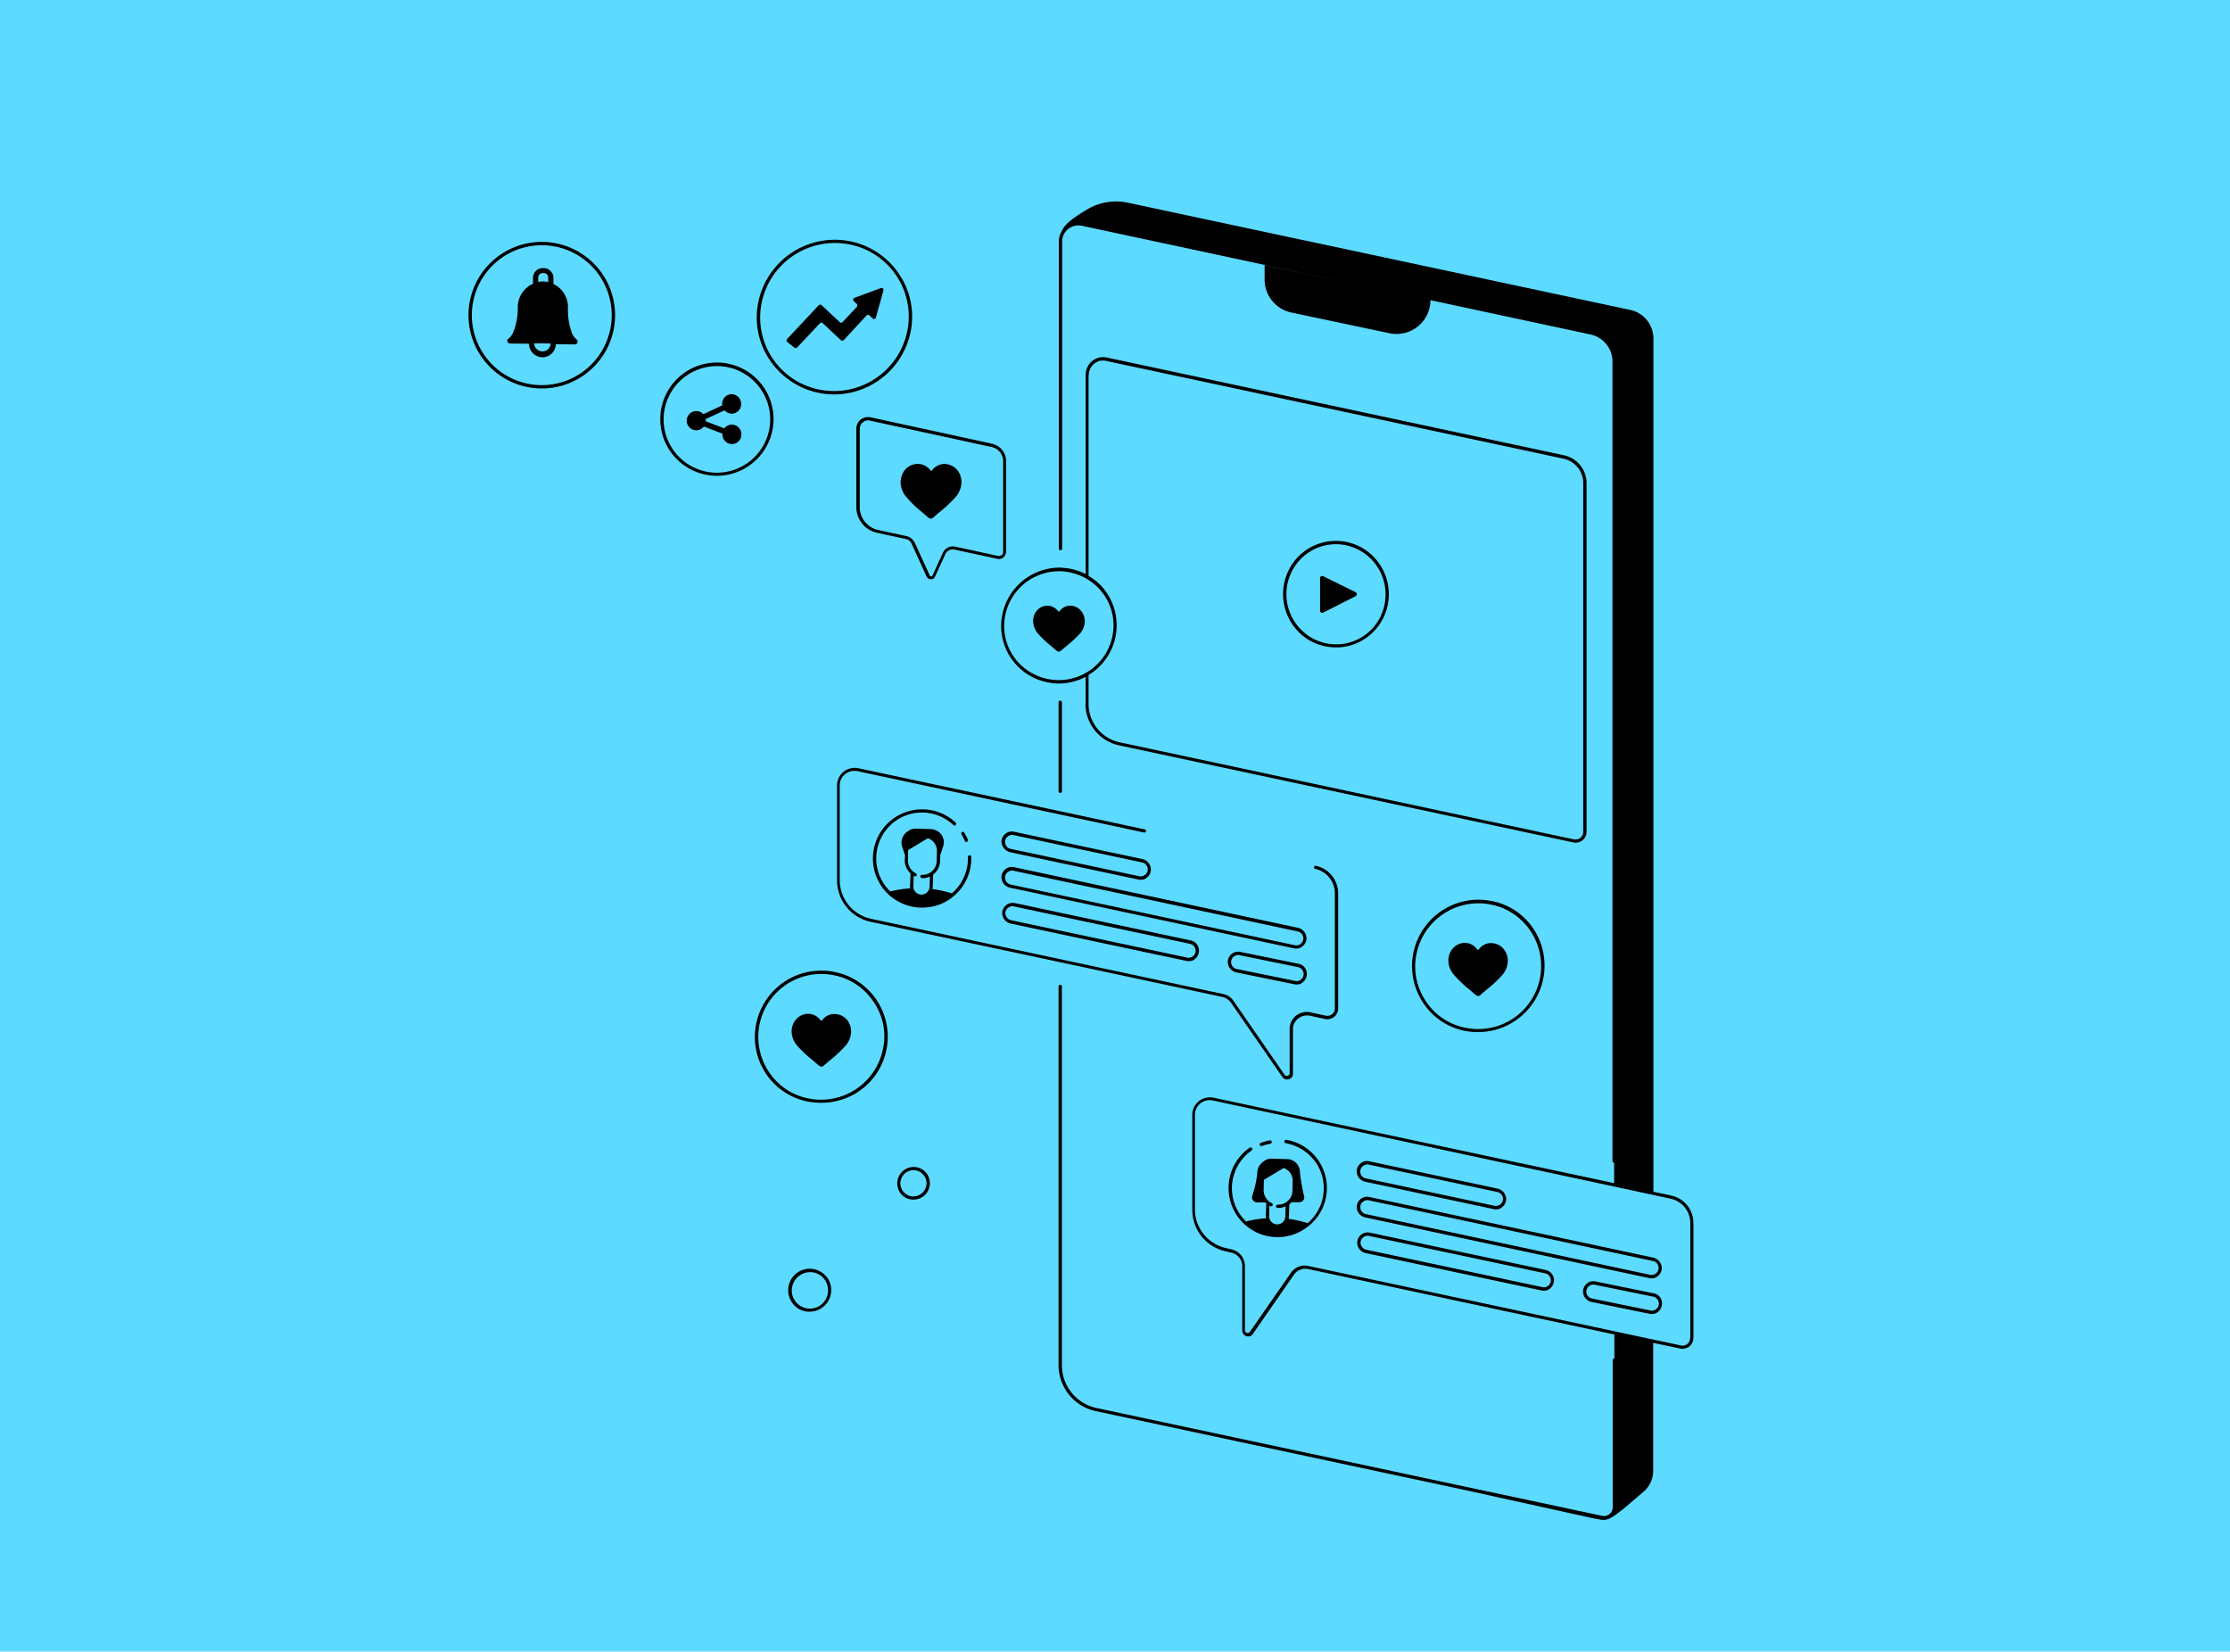 <?xml version="1.0" encoding="UTF-8"?> <svg xmlns="http://www.w3.org/2000/svg" width="320" height="237" viewBox="0 0 320 237"><g id="Group_3370" data-name="Group 3370" transform="translate(-440 -4179)"><path id="Path_3928" data-name="Path 3928" d="M0,0H320V237H0Z" transform="translate(440 4179)" fill="#5ddaff"></path><g id="Social_media" data-name="Social media" transform="translate(507.229 4207.909)"><path id="Path_3777" data-name="Path 3777" d="M205.949,544.934a1.945,1.945,0,0,0-.444-.034,2.593,2.593,0,1,0,2.117,1.127A2.448,2.448,0,0,0,205.949,544.934Z" transform="translate(-156.509 -391.256)" fill="none"></path><path id="Path_3778" data-name="Path 3778" d="M250.82,502.15a1.9,1.9,0,0,0-2.185,1.536,1.866,1.866,0,0,0,.307,1.4,1.915,1.915,0,0,0,1.2.785,1.9,1.9,0,0,0,2.185-1.536,1.866,1.866,0,0,0-.307-1.4A1.615,1.615,0,0,0,250.82,502.15Z" transform="translate(-186.63 -363.085)" fill="none"></path><path id="Path_3779" data-name="Path 3779" d="M315.578,317.709v-12.77a.239.239,0,1,0-.478,0v12.77a.239.239,0,0,0,.478,0Z" transform="translate(-230.424 -233.069)"></path><path id="Path_3780" data-name="Path 3780" d="M412.028,250.951h0a7.483,7.483,0,0,0,4.985,1.878h.512a7.574,7.574,0,0,0,5.224-2.595,7.693,7.693,0,0,0-.717-10.789,7.562,7.562,0,0,0-10.721.717A7.724,7.724,0,0,0,412.028,250.951Zm-.341-10.482a7.063,7.063,0,0,1,10.038-.649,7.248,7.248,0,0,1,.683,10.141,7.063,7.063,0,0,1-10.038.649A7.221,7.221,0,0,1,411.687,240.469Z" transform="translate(-292.56 -188.846)"></path><path id="Path_3781" data-name="Path 3781" d="M425.444,257.558l4.644-2.356a.324.324,0,0,0,0-.58l-4.644-2.288a.3.3,0,0,0-.444.273v4.644A.308.308,0,0,0,425.444,257.558Z" transform="translate(-302.8 -198.559)"></path><path id="Path_3782" data-name="Path 3782" d="M278.542,366.651l7.341,10.619a.831.831,0,0,0,.683.376.753.753,0,0,0,.273-.034.811.811,0,0,0,.58-.819v-6.351a1.925,1.925,0,0,1,.751-1.536,2.084,2.084,0,0,1,1.673-.41l2.185.478a1.6,1.6,0,0,0,1.3-.307,1.57,1.57,0,0,0,.58-1.229V350.945a4.053,4.053,0,0,0-3.21-3.961.228.228,0,0,0-.1.444,3.578,3.578,0,0,1,2.834,3.483v16.525a1.036,1.036,0,0,1-.41.854,1.082,1.082,0,0,1-.922.2l-2.185-.478a2.449,2.449,0,0,0-2.97,2.39v6.351a.412.412,0,0,1-.273.376.4.4,0,0,1-.444-.137l-7.341-10.619a2.283,2.283,0,0,0-1.5-.99l-50.5-10.789a5.686,5.686,0,0,1-4.507-5.5V335.444a2.111,2.111,0,0,1,.751-1.6,2.206,2.206,0,0,1,1.775-.444l41.143,8.809a.228.228,0,1,0,.1-.444l-12.087-2.595-28.988-6.18a2.583,2.583,0,0,0-2.151.512,2.53,2.53,0,0,0-.922,1.946V349.1a6.1,6.1,0,0,0,4.883,5.941l27.212,5.8,23.286,4.985A2.153,2.153,0,0,1,278.542,366.651Z" transform="translate(-169.112 -251.657)"></path><path id="Path_3783" data-name="Path 3783" d="M274.709,361.129a.212.212,0,0,0,.2.137.125.125,0,0,0,.1-.034.256.256,0,0,0,.137-.307,5.9,5.9,0,0,0-.546-1.024.223.223,0,0,0-.376.239C274.4,360.48,274.573,360.788,274.709,361.129Z" transform="translate(-203.486 -269.353)"></path><path id="Path_3784" data-name="Path 3784" d="M250.953,356.99a.233.233,0,0,0-.239.239,6.6,6.6,0,0,1-2.083,5.019,1.486,1.486,0,0,1-.239.2,16.439,16.439,0,0,0-2.766-.615.945.945,0,0,0,.034-.307l.068-1.775c.068-.068.137-.1.2-.171a2.513,2.513,0,0,0,.785-1.775l.034-.854.41-1.229a1.879,1.879,0,0,0-.717-2.151,2.152,2.152,0,0,0-1.024-.341l-2.151-.068a1.8,1.8,0,0,0-1.3.478l-.137.1a1.878,1.878,0,0,0-.546,2.014l.41,1.263-.034.615a2.486,2.486,0,0,0,.819,1.946l-.068,1.844a.945.945,0,0,0,.034.307,15.257,15.257,0,0,0-2.868.444,2.062,2.062,0,0,1-.273-.273,6.533,6.533,0,0,1-1.741-4.712,6.657,6.657,0,0,1,2.083-4.575,6.553,6.553,0,0,1,8.98.034.241.241,0,0,0,.341-.341,7.054,7.054,0,1,0-5.087,12.189h.273a6.914,6.914,0,0,0,4.78-1.878,7.023,7.023,0,0,0,2.253-5.395A.233.233,0,0,0,250.953,356.99Zm-6.829,3.278h.068a2.288,2.288,0,0,0,1.058-.239l-.034,1.468a1.174,1.174,0,0,1-1.2,1.127,1.147,1.147,0,0,1-.819-.376,1.077,1.077,0,0,1-.307-.819l.034-1.5a.259.259,0,0,0,.137.068.229.229,0,0,0,.2-.41,2.1,2.1,0,0,1-1.161-1.912l.034-1.434,2.834-1.707a2.17,2.17,0,0,1,.751.478,1.983,1.983,0,0,1,.546,1.434l-.034,1.366a1.944,1.944,0,0,1-.649,1.434,1.976,1.976,0,0,1-1.468.546.233.233,0,0,0-.239.239A.288.288,0,0,0,244.125,360.267Z" transform="translate(-179.047 -263.165)"></path><path id="Path_3785" data-name="Path 3785" d="M292.329,362.662l18.438,3.927a.945.945,0,0,0,.307.034,1.289,1.289,0,0,0,.922-.341,1.509,1.509,0,0,0,.546-1.161,1.56,1.56,0,0,0-1.2-1.468l-18.437-3.927a1.437,1.437,0,0,0-1.263.307,1.509,1.509,0,0,0-.546,1.161h0A1.678,1.678,0,0,0,292.329,362.662Zm-.717-1.468a.971.971,0,0,1,.376-.785,1.078,1.078,0,0,1,.649-.239.433.433,0,0,1,.2.034l18.438,3.926a1.02,1.02,0,0,1,.819.99,1.016,1.016,0,0,1-1.229.99l-18.437-3.926a1.02,1.02,0,0,1-.819-.99Z" transform="translate(-214.619 -269.282)"></path><path id="Path_3786" data-name="Path 3786" d="M333.4,386.3a1.289,1.289,0,0,0,.922-.341,1.509,1.509,0,0,0,.546-1.161,1.56,1.56,0,0,0-1.2-1.468l-40.767-8.707a1.438,1.438,0,0,0-1.263.307,1.509,1.509,0,0,0-.546,1.161h0a1.56,1.56,0,0,0,1.2,1.468l40.767,8.707A1.28,1.28,0,0,0,333.4,386.3Zm-41.792-10.175h0a.971.971,0,0,1,.376-.785,1.078,1.078,0,0,1,.649-.239.433.433,0,0,1,.2.034l40.767,8.707a1.02,1.02,0,0,1,.819.99,1.016,1.016,0,0,1-1.229.99l-40.767-8.707A1.02,1.02,0,0,1,291.612,376.128Z" transform="translate(-214.619 -279.094)"></path><path id="Path_3787" data-name="Path 3787" d="M318.476,395.086l-25.232-5.361a1.506,1.506,0,0,0-1.844,1.468,1.555,1.555,0,0,0,1.229,1.468l25.232,5.361a.945.945,0,0,0,.307.034,1.289,1.289,0,0,0,.922-.341,1.509,1.509,0,0,0,.546-1.161A1.472,1.472,0,0,0,318.476,395.086Zm.307,2.253a.965.965,0,0,1-.854.2L292.7,392.184a1.083,1.083,0,0,1-.854-.99,1.021,1.021,0,0,1,.376-.785,1.044,1.044,0,0,1,.683-.239.433.433,0,0,1,.2.034h0l25.232,5.361a1.008,1.008,0,0,1,.444,1.775Z" transform="translate(-214.816 -289.039)"></path><path id="Path_3788" data-name="Path 3788" d="M396.375,411.933h0l-8.365-1.707a1.437,1.437,0,0,0-1.263.307,1.509,1.509,0,0,0-.546,1.161,1.56,1.56,0,0,0,1.2,1.468l8.365,1.707a.944.944,0,0,0,.307.034,1.289,1.289,0,0,0,.922-.341,1.509,1.509,0,0,0,.546-1.161A1.439,1.439,0,0,0,396.375,411.933Zm.341,2.253a.965.965,0,0,1-.854.2l-8.365-1.707a1.02,1.02,0,0,1-.819-.99.971.971,0,0,1,.376-.785,1.078,1.078,0,0,1,.649-.239.433.433,0,0,1,.2.034l8.365,1.707a1.008,1.008,0,0,1,.444,1.775Z" transform="translate(-277.248 -302.539)"></path><path id="Path_3789" data-name="Path 3789" d="M403.019,237.555l-2.561-.546V114.57a4.2,4.2,0,0,0-3.312-4.1L325,95.074a8.116,8.116,0,0,0-5.77.956c-1.912,1.161-3.244,2.049-3.687,3.175a2.8,2.8,0,0,0-.41,1.468v44.045a.239.239,0,0,0,.478,0V100.674a2.3,2.3,0,0,1,.854-1.81,2.357,2.357,0,0,1,1.946-.478l38.753,8.3-12.5-2.663V106.1a4.829,4.829,0,0,0,3.858,4.746l14.067,2.97a4.87,4.87,0,0,0,5.873-4.746l22.944,4.917a3.982,3.982,0,0,1,3.175,3.892V232.6a.233.233,0,0,0,.239.239h0v2.936l-57.463-12.258a2.583,2.583,0,0,0-2.151.512,2.53,2.53,0,0,0-.922,1.946v13.657a6.1,6.1,0,0,0,4.883,5.941l.717.171a2,2,0,0,1,1.571,1.946v9.219a.885.885,0,0,0,.58.819.812.812,0,0,0,.956-.341l5.873-8.468a2,2,0,0,1,2.049-.819l43.943,9.389v3.448h0a.233.233,0,0,0-.239.239v21.135a1.258,1.258,0,0,1-1.536,1.2l-72.521-15.467a6.276,6.276,0,0,1-4.985-6.112V207.543a.239.239,0,0,0-.478,0V261.9a6.757,6.757,0,0,0,5.361,6.59l53.2,11.37,18.267,4.029c1.775.307,1.81.546,4.3-1.434l2.8-2.39a3.929,3.929,0,0,0,1.4-3V258.69l3.892.819a.946.946,0,0,0,.307.034,1.734,1.734,0,0,0,.99-.341,1.571,1.571,0,0,0,.58-1.229V241.481A4.02,4.02,0,0,0,403.019,237.555Zm2.7,20.452a1.036,1.036,0,0,1-.41.854,1.082,1.082,0,0,1-.922.2l-53.435-11.4a2.635,2.635,0,0,0-.512-.068,2.449,2.449,0,0,0-2.014,1.058l-5.873,8.468a.387.387,0,0,1-.444.137.378.378,0,0,1-.273-.376v-9.219a2.448,2.448,0,0,0-1.946-2.39l-.717-.171a5.686,5.686,0,0,1-4.507-5.5V225.946a2.111,2.111,0,0,1,.751-1.6,2.206,2.206,0,0,1,1.775-.444L402.917,238h0a3.578,3.578,0,0,1,2.834,3.483v16.525Z" transform="translate(-230.424 -94.905)"></path><path id="Path_3790" data-name="Path 3790" d="M441.629,501.162l18.438,3.927a.946.946,0,0,0,.307.034,1.289,1.289,0,0,0,.922-.341,1.509,1.509,0,0,0,.546-1.161,1.56,1.56,0,0,0-1.2-1.468l-18.437-3.927a1.438,1.438,0,0,0-1.263.307,1.509,1.509,0,0,0-.546,1.161h0A1.568,1.568,0,0,0,441.629,501.162Zm-.717-1.468a.971.971,0,0,1,.376-.785,1.078,1.078,0,0,1,.649-.239.433.433,0,0,1,.2.034l18.437,3.926a1.02,1.02,0,0,1,.819.99,1.016,1.016,0,0,1-1.229.99l-18.438-3.926a.993.993,0,0,1-.819-.99Z" transform="translate(-312.942 -360.493)"></path><path id="Path_3791" data-name="Path 3791" d="M441.629,516.162l40.767,8.707a.946.946,0,0,0,.307.034,1.289,1.289,0,0,0,.922-.341,1.509,1.509,0,0,0,.546-1.161,1.56,1.56,0,0,0-1.195-1.468l-40.767-8.706a1.438,1.438,0,0,0-1.263.307,1.509,1.509,0,0,0-.546,1.161h0A1.568,1.568,0,0,0,441.629,516.162Zm-.717-1.468a.971.971,0,0,1,.376-.785,1.077,1.077,0,0,1,.649-.239.433.433,0,0,1,.2.034l40.767,8.707a1.02,1.02,0,0,1,.819.99,1.016,1.016,0,0,1-1.229.99l-40.767-8.707a1.02,1.02,0,0,1-.819-.99Z" transform="translate(-312.942 -370.371)"></path><path id="Path_3792" data-name="Path 3792" d="M467.676,533.586l-25.232-5.361a1.506,1.506,0,0,0-1.844,1.468,1.555,1.555,0,0,0,1.229,1.468l25.232,5.36a.944.944,0,0,0,.307.034,1.289,1.289,0,0,0,.922-.341,1.509,1.509,0,0,0,.546-1.161A1.491,1.491,0,0,0,467.676,533.586Zm.341,2.253a.965.965,0,0,1-.854.2l-25.232-5.361a1.083,1.083,0,0,1-.854-.99,1.021,1.021,0,0,1,.376-.785,1.044,1.044,0,0,1,.683-.239.433.433,0,0,1,.2.034h0l25.232,5.361a1.02,1.02,0,0,1,.819.99A.971.971,0,0,1,468.017,535.84Z" transform="translate(-313.074 -380.25)"></path><path id="Path_3793" data-name="Path 3793" d="M545.675,550.433h0l-8.365-1.707a1.437,1.437,0,0,0-1.263.307,1.509,1.509,0,0,0-.546,1.161,1.56,1.56,0,0,0,1.195,1.468l8.365,1.707a.947.947,0,0,0,.307.034,1.289,1.289,0,0,0,.922-.341,1.509,1.509,0,0,0,.546-1.161A1.439,1.439,0,0,0,545.675,550.433Zm.341,2.254a.965.965,0,0,1-.854.2l-8.365-1.707a1.02,1.02,0,0,1-.819-.99.971.971,0,0,1,.375-.785,1.079,1.079,0,0,1,.649-.239.434.434,0,0,1,.2.034l8.365,1.707a1.02,1.02,0,0,1,.819.99A.971.971,0,0,1,546.016,552.687Z" transform="translate(-375.572 -393.75)"></path><path id="Path_3794" data-name="Path 3794" d="M394.831,489.287c-.137-.034-.239.068-.273.2s.068.239.2.273a6.714,6.714,0,0,1,4.507,3.073,6.541,6.541,0,0,1,.751,4.985,6.62,6.62,0,0,1-2.117,3.414,16.8,16.8,0,0,0-2.731-.615.945.945,0,0,0,.034-.307l.068-1.775c.068-.068.137-.1.2-.171l.137-.137h1.093a.694.694,0,0,0,.683-.888l-.1-.41a26.135,26.135,0,0,1-.512-3.21,1.879,1.879,0,0,0-1.229-1.571,1.987,1.987,0,0,0-.649-.1l-2.117-.068a1.8,1.8,0,0,0-1.3.478l-.137.1a1.9,1.9,0,0,0-.649,1.229,14.053,14.053,0,0,1-.478,2.663l-.273.888a.721.721,0,0,0,.683.922h1.2l.137.137-.068,1.844a.945.945,0,0,0,.034.307,14.83,14.83,0,0,0-2.868.444,7.111,7.111,0,0,1-1.093-1.366,6.62,6.62,0,0,1,1.878-8.809.246.246,0,0,0-.273-.41,7.055,7.055,0,0,0,2.322,12.633,7.293,7.293,0,0,0,1.707.2,6.835,6.835,0,0,0,3.619-1.024,7.009,7.009,0,0,0-2.39-12.94Zm-1.229,9.765h.068a2.287,2.287,0,0,0,1.058-.239l-.034,1.468a1.161,1.161,0,1,1-2.322-.068l.034-1.5a.259.259,0,0,0,.137.068.229.229,0,1,0,.2-.41,2.1,2.1,0,0,1-1.161-1.912l.034-1.434,2.834-1.707a2.17,2.17,0,0,1,.751.478,1.984,1.984,0,0,1,.546,1.434l-.034,1.366a1.944,1.944,0,0,1-.649,1.434,1.976,1.976,0,0,1-1.468.546.239.239,0,1,0,0,.478Z" transform="translate(-277.48 -354.627)"></path><path id="Path_3795" data-name="Path 3795" d="M399.881,490.319h.068a8.258,8.258,0,0,1,1.229-.341.241.241,0,0,0-.068-.478,5.66,5.66,0,0,0-1.3.376c-.137.034-.171.171-.137.307A.23.23,0,0,0,399.881,490.319Z" transform="translate(-286.115 -354.772)"></path><path id="Path_3796" data-name="Path 3796" d="M197.415,133.026a12.488,12.488,0,0,0,1.946.171,11.212,11.212,0,0,0,10.994-9.15,10.867,10.867,0,0,0-1.81-8.3,11.035,11.035,0,0,0-7.17-4.575,11.2,11.2,0,0,0-12.94,8.98,10.867,10.867,0,0,0,1.81,8.3A11.166,11.166,0,0,0,197.415,133.026Zm-8.5-12.8a10.728,10.728,0,0,1,12.394-8.6,10.542,10.542,0,0,1,8.57,12.326,10.728,10.728,0,0,1-12.394,8.6,10.542,10.542,0,0,1-8.57-12.326Z" transform="translate(-146.883 -105.508)"></path><path id="Path_3797" data-name="Path 3797" d="M201.876,139.81a.312.312,0,0,0,.41,0l3.278-3.483a.278.278,0,0,1,.41,0l2.595,2.424a.312.312,0,0,0,.41,0l3.278-3.551a.278.278,0,0,1,.41,0l.478.444a.269.269,0,0,0,.444-.137l1.093-3.892a.286.286,0,0,0-.376-.341l-3.79,1.4a.294.294,0,0,0-.1.478l.444.41a.311.311,0,0,1,0,.41l-2.049,2.185a.278.278,0,0,1-.41,0l-2.595-2.424a.312.312,0,0,0-.41,0l-4.541,4.848a.312.312,0,0,0,0,.41Z" transform="translate(-155.134 -118.848)"></path><path id="Path_3798" data-name="Path 3798" d="M303.074,210.1a6.1,6.1,0,0,0,4.848,5.941L373.1,229.97h0a.945.945,0,0,0,.307.034,1.734,1.734,0,0,0,.99-.341,1.57,1.57,0,0,0,.58-1.229V178.379a4.088,4.088,0,0,0-3.21-3.961l-65.624-14.033a2.483,2.483,0,0,0-2.117.512,2.548,2.548,0,0,0-.922,1.98v28.578a8.867,8.867,0,0,0-2.322-.785c-.444-.068-.854-.1-1.263-.137a8.393,8.393,0,0,0-8.4,6.863,8.233,8.233,0,0,0,6.692,9.628,6.8,6.8,0,0,0,1.434.137h.239a8.4,8.4,0,0,0,3.619-.956V210.1Zm.478-47.22a2.111,2.111,0,0,1,.751-1.6,2,2,0,0,1,1.741-.41L371.668,174.9a3.578,3.578,0,0,1,2.834,3.483v50.054a1.036,1.036,0,0,1-.41.854,1.127,1.127,0,0,1-.922.239L307.991,215.6a5.627,5.627,0,0,1-4.473-5.5v-4.166a8.323,8.323,0,0,0,2.561-11.848,7.676,7.676,0,0,0-2.561-2.356V162.878Zm-5.7,43.67a7.849,7.849,0,0,1-5.053-3.209,7.7,7.7,0,0,1-1.263-5.839,7.891,7.891,0,0,1,7.751-6.453,6.18,6.18,0,0,1,1.366.137,7.849,7.849,0,0,1,5.053,3.209,7.7,7.7,0,0,1,1.263,5.839A7.865,7.865,0,0,1,297.85,206.547Z" transform="translate(-214.54 -137.989)"></path><path id="Path_3799" data-name="Path 3799" d="M309.726,264.8a1.787,1.787,0,0,0-1.161.41,3.164,3.164,0,0,0-.478.478,2.118,2.118,0,0,0-.478-.478,1.854,1.854,0,0,0-1.161-.41,1.963,1.963,0,0,0-1.468.649,2.286,2.286,0,0,0-.58,1.571,2.913,2.913,0,0,0,.717,1.81,15.613,15.613,0,0,0,1.844,1.741c.239.2.546.478.854.717a.416.416,0,0,0,.546,0c.307-.273.58-.512.854-.717a19.24,19.24,0,0,0,1.844-1.707,2.714,2.714,0,0,0,.751-1.81,2.285,2.285,0,0,0-.581-1.571A2,2,0,0,0,309.726,264.8Z" transform="translate(-223.378 -206.792)"></path><path id="Path_3800" data-name="Path 3800" d="M230.715,185.9a1.672,1.672,0,0,0-.615,1.263v11.267a3.772,3.772,0,0,0,3.039,3.722l4.1.888a1.078,1.078,0,0,1,.785.649l2.151,4.712a.675.675,0,0,0,.615.41h0a.625.625,0,0,0,.615-.41l1.468-3.209a1.191,1.191,0,0,1,1.3-.649l6.146,1.332a1.036,1.036,0,0,0,.888-.2,1.091,1.091,0,0,0,.376-.819V191.843a2.554,2.554,0,0,0-2.049-2.492l-17.413-3.79A1.851,1.851,0,0,0,230.715,185.9Zm18.779,3.926a2.082,2.082,0,0,1,1.673,2.049v13.009a.551.551,0,0,1-.2.444.692.692,0,0,1-.512.137l-6.146-1.332a1.571,1.571,0,0,0-1.81.922l-1.468,3.209a.3.3,0,0,1-.2.137h0a.213.213,0,0,1-.2-.137l-2.151-4.712a1.8,1.8,0,0,0-1.127-.922l-4.1-.888a3.362,3.362,0,0,1-2.663-3.278V187.2a1.255,1.255,0,0,1,.444-.922,1.193,1.193,0,0,1,.751-.273.581.581,0,0,1,.239.034l17.481,3.79Z" transform="translate(-174.446 -154.595)"></path><path id="Path_3801" data-name="Path 3801" d="M251.7,212.063c.307.273.649.546.99.854a.606.606,0,0,0,.341.137.438.438,0,0,0,.341-.137c.341-.307.683-.615.99-.854a18.745,18.745,0,0,0,2.185-2.049,3.376,3.376,0,0,0,.888-2.151,2.76,2.76,0,0,0-.683-1.878,2.58,2.58,0,0,0-1.741-.785,2.371,2.371,0,0,0-1.912,1.058,2.968,2.968,0,0,0-.546-.58,2.291,2.291,0,0,0-1.366-.478,2.48,2.48,0,0,0-1.775.751,2.963,2.963,0,0,0-.717,1.878,3.326,3.326,0,0,0,.854,2.151A15.808,15.808,0,0,0,251.7,212.063Z" transform="translate(-186.695 -167.542)"></path><path id="Path_3802" data-name="Path 3802" d="M77.616,111.9a10.516,10.516,0,1,0,10.516,10.516A10.521,10.521,0,0,0,77.616,111.9Zm0,20.554a10.038,10.038,0,1,1,10.038-10.038A10.054,10.054,0,0,1,77.616,132.454Z" transform="translate(-67.1 -106.097)"></path><path id="Path_3803" data-name="Path 3803" d="M93.251,133.075a2.288,2.288,0,0,1-.58-.819,9.6,9.6,0,0,1-.58-3.756h0a3.655,3.655,0,0,0-2.083-3.312v-.854a1.414,1.414,0,0,0-1.4-1.434h-.1a1.414,1.414,0,0,0-1.434,1.4v.854a3.659,3.659,0,0,0-2.185,3.278,9.135,9.135,0,0,1-.683,3.756,2.611,2.611,0,0,1-.615.819.348.348,0,0,0-.2.41.4.4,0,0,0,.376.307l2.731.034A1.961,1.961,0,0,0,88.4,135.7a1.909,1.909,0,0,0,1.946-1.878l2.731.034a.37.37,0,0,0,.376-.273A.444.444,0,0,0,93.251,133.075Zm-5.429-8.809a.636.636,0,0,1,.683-.649h.1a.636.636,0,0,1,.649.683v.615a5.18,5.18,0,0,0-.717-.1,5.094,5.094,0,0,0-.717.068Zm.58,10.584a1.173,1.173,0,0,1-1.161-1.161l2.356.034A1.151,1.151,0,0,1,88.4,134.85Z" transform="translate(-77.818 -113.342)"></path><path id="Path_3804" data-name="Path 3804" d="M163.952,170.726a8.126,8.126,0,1,0-8.126,8.126A8.146,8.146,0,0,0,163.952,170.726Zm-8.126,7.682a7.648,7.648,0,1,1,7.648-7.648A7.657,7.657,0,0,1,155.826,178.408Z" transform="translate(-120.18 -139.487)"></path><path id="Path_3805" data-name="Path 3805" d="M165.253,178.7a1.377,1.377,0,0,0,1.366-1.4,1.4,1.4,0,0,0-1.366-1.4,1.377,1.377,0,0,0-1.366,1.4.433.433,0,0,0,.034.2l-2.731,1.263a1.38,1.38,0,1,0-1.024,2.322,1.375,1.375,0,0,0,1.093-.546l2.663,1.024v.1a1.4,1.4,0,0,0,1.366,1.4,1.377,1.377,0,0,0,1.366-1.4,1.4,1.4,0,0,0-1.366-1.4,1.375,1.375,0,0,0-1.093.546l-2.663-1.024v-.1a.433.433,0,0,0-.034-.2l2.731-1.263A1.452,1.452,0,0,0,165.253,178.7Z" transform="translate(-127.49 -148.246)"></path><path id="Path_3806" data-name="Path 3806" d="M198.672,418.312a9.523,9.523,0,0,0-9.526,14.784,9.389,9.389,0,0,0,7.785,4.029,9.477,9.477,0,0,0,1.741-18.813Zm7.2,10.926a9.061,9.061,0,0,1-10.516,7.307,8.8,8.8,0,0,1-5.8-3.722A9.035,9.035,0,0,1,198.6,418.79a8.8,8.8,0,0,1,5.8,3.722A8.688,8.688,0,0,1,205.877,429.238Z" transform="translate(-146.365 -307.792)"></path><path id="Path_3807" data-name="Path 3807" d="M209.046,436.334a2.088,2.088,0,0,0-1.332.444,2.965,2.965,0,0,0-.546.58,4.4,4.4,0,0,0-.546-.58,2.194,2.194,0,0,0-1.332-.478,2.327,2.327,0,0,0-1.707.751,2.648,2.648,0,0,0-.683,1.81,3.229,3.229,0,0,0,.854,2.083,17.587,17.587,0,0,0,2.117,1.98c.307.239.615.546.956.819a.606.606,0,0,0,.341.137.438.438,0,0,0,.341-.137c.341-.307.683-.58.956-.819a17.59,17.59,0,0,0,2.117-1.98,3.162,3.162,0,0,0,.854-2.083,2.648,2.648,0,0,0-.683-1.81A2.431,2.431,0,0,0,209.046,436.334Z" transform="translate(-156.533 -319.736)"></path><path id="Path_3808" data-name="Path 3808" d="M471.458,407.223a9.22,9.22,0,0,0,1.673.137,9.539,9.539,0,0,0,7.853-14.955,9.212,9.212,0,0,0-6.112-3.892,9.523,9.523,0,0,0-9.526,14.784A9.256,9.256,0,0,0,471.458,407.223Zm-7.2-10.892a9.061,9.061,0,0,1,10.516-7.307,8.8,8.8,0,0,1,5.8,3.722,9.035,9.035,0,0,1-9.048,14.033,8.8,8.8,0,0,1-5.8-3.722A8.9,8.9,0,0,1,464.254,396.331Z" transform="translate(-328.26 -288.167)"></path><path id="Path_3809" data-name="Path 3809" d="M481.871,413.158c.307.239.615.546.956.819a.606.606,0,0,0,.341.137.438.438,0,0,0,.341-.137c.341-.307.683-.58.956-.819a17.591,17.591,0,0,0,2.117-1.98,3.162,3.162,0,0,0,.854-2.083,2.649,2.649,0,0,0-.683-1.81,2.327,2.327,0,0,0-1.707-.751,2.088,2.088,0,0,0-1.332.444,2.967,2.967,0,0,0-.546.58,4.4,4.4,0,0,0-.546-.58,2.194,2.194,0,0,0-1.332-.478,2.327,2.327,0,0,0-1.707.751,2.648,2.648,0,0,0-.683,1.81,3.229,3.229,0,0,0,.854,2.083A17.48,17.48,0,0,0,481.871,413.158Z" transform="translate(-338.297 -300.111)"></path><path id="Path_3810" data-name="Path 3810" d="M250.067,500.723a2.353,2.353,0,0,0-2.731,1.912,2.408,2.408,0,0,0,.376,1.741,2.239,2.239,0,0,0,1.5.956,1.665,1.665,0,0,0,.41.034,2.342,2.342,0,0,0,2.322-1.946,2.408,2.408,0,0,0-.376-1.741A2.319,2.319,0,0,0,250.067,500.723Zm1.4,2.629a1.9,1.9,0,0,1-2.185,1.536,1.915,1.915,0,0,1-1.2-.785,1.866,1.866,0,0,1-.307-1.4,1.9,1.9,0,0,1,2.185-1.536,1.915,1.915,0,0,1,1.2.785A1.728,1.728,0,0,1,251.467,503.352Z" transform="translate(-185.775 -362.136)"></path><path id="Path_3811" data-name="Path 3811" d="M205.1,543.5a3.088,3.088,0,0,0-3.073,4.814A2.975,2.975,0,0,0,204,549.58a2.934,2.934,0,0,0,.546.034,3.1,3.1,0,0,0,2.527-4.883A3.254,3.254,0,0,0,205.1,543.5Zm2.049,3.517a2.619,2.619,0,0,1-3.039,2.117,2.567,2.567,0,0,1-1.673-1.093,2.477,2.477,0,0,1-.41-1.946,2.633,2.633,0,0,1,2.595-2.151,1.952,1.952,0,0,1,.444.034,2.568,2.568,0,0,1,1.673,1.093A2.714,2.714,0,0,1,207.146,547.019Z" transform="translate(-155.589 -390.302)"></path></g></g></svg> 